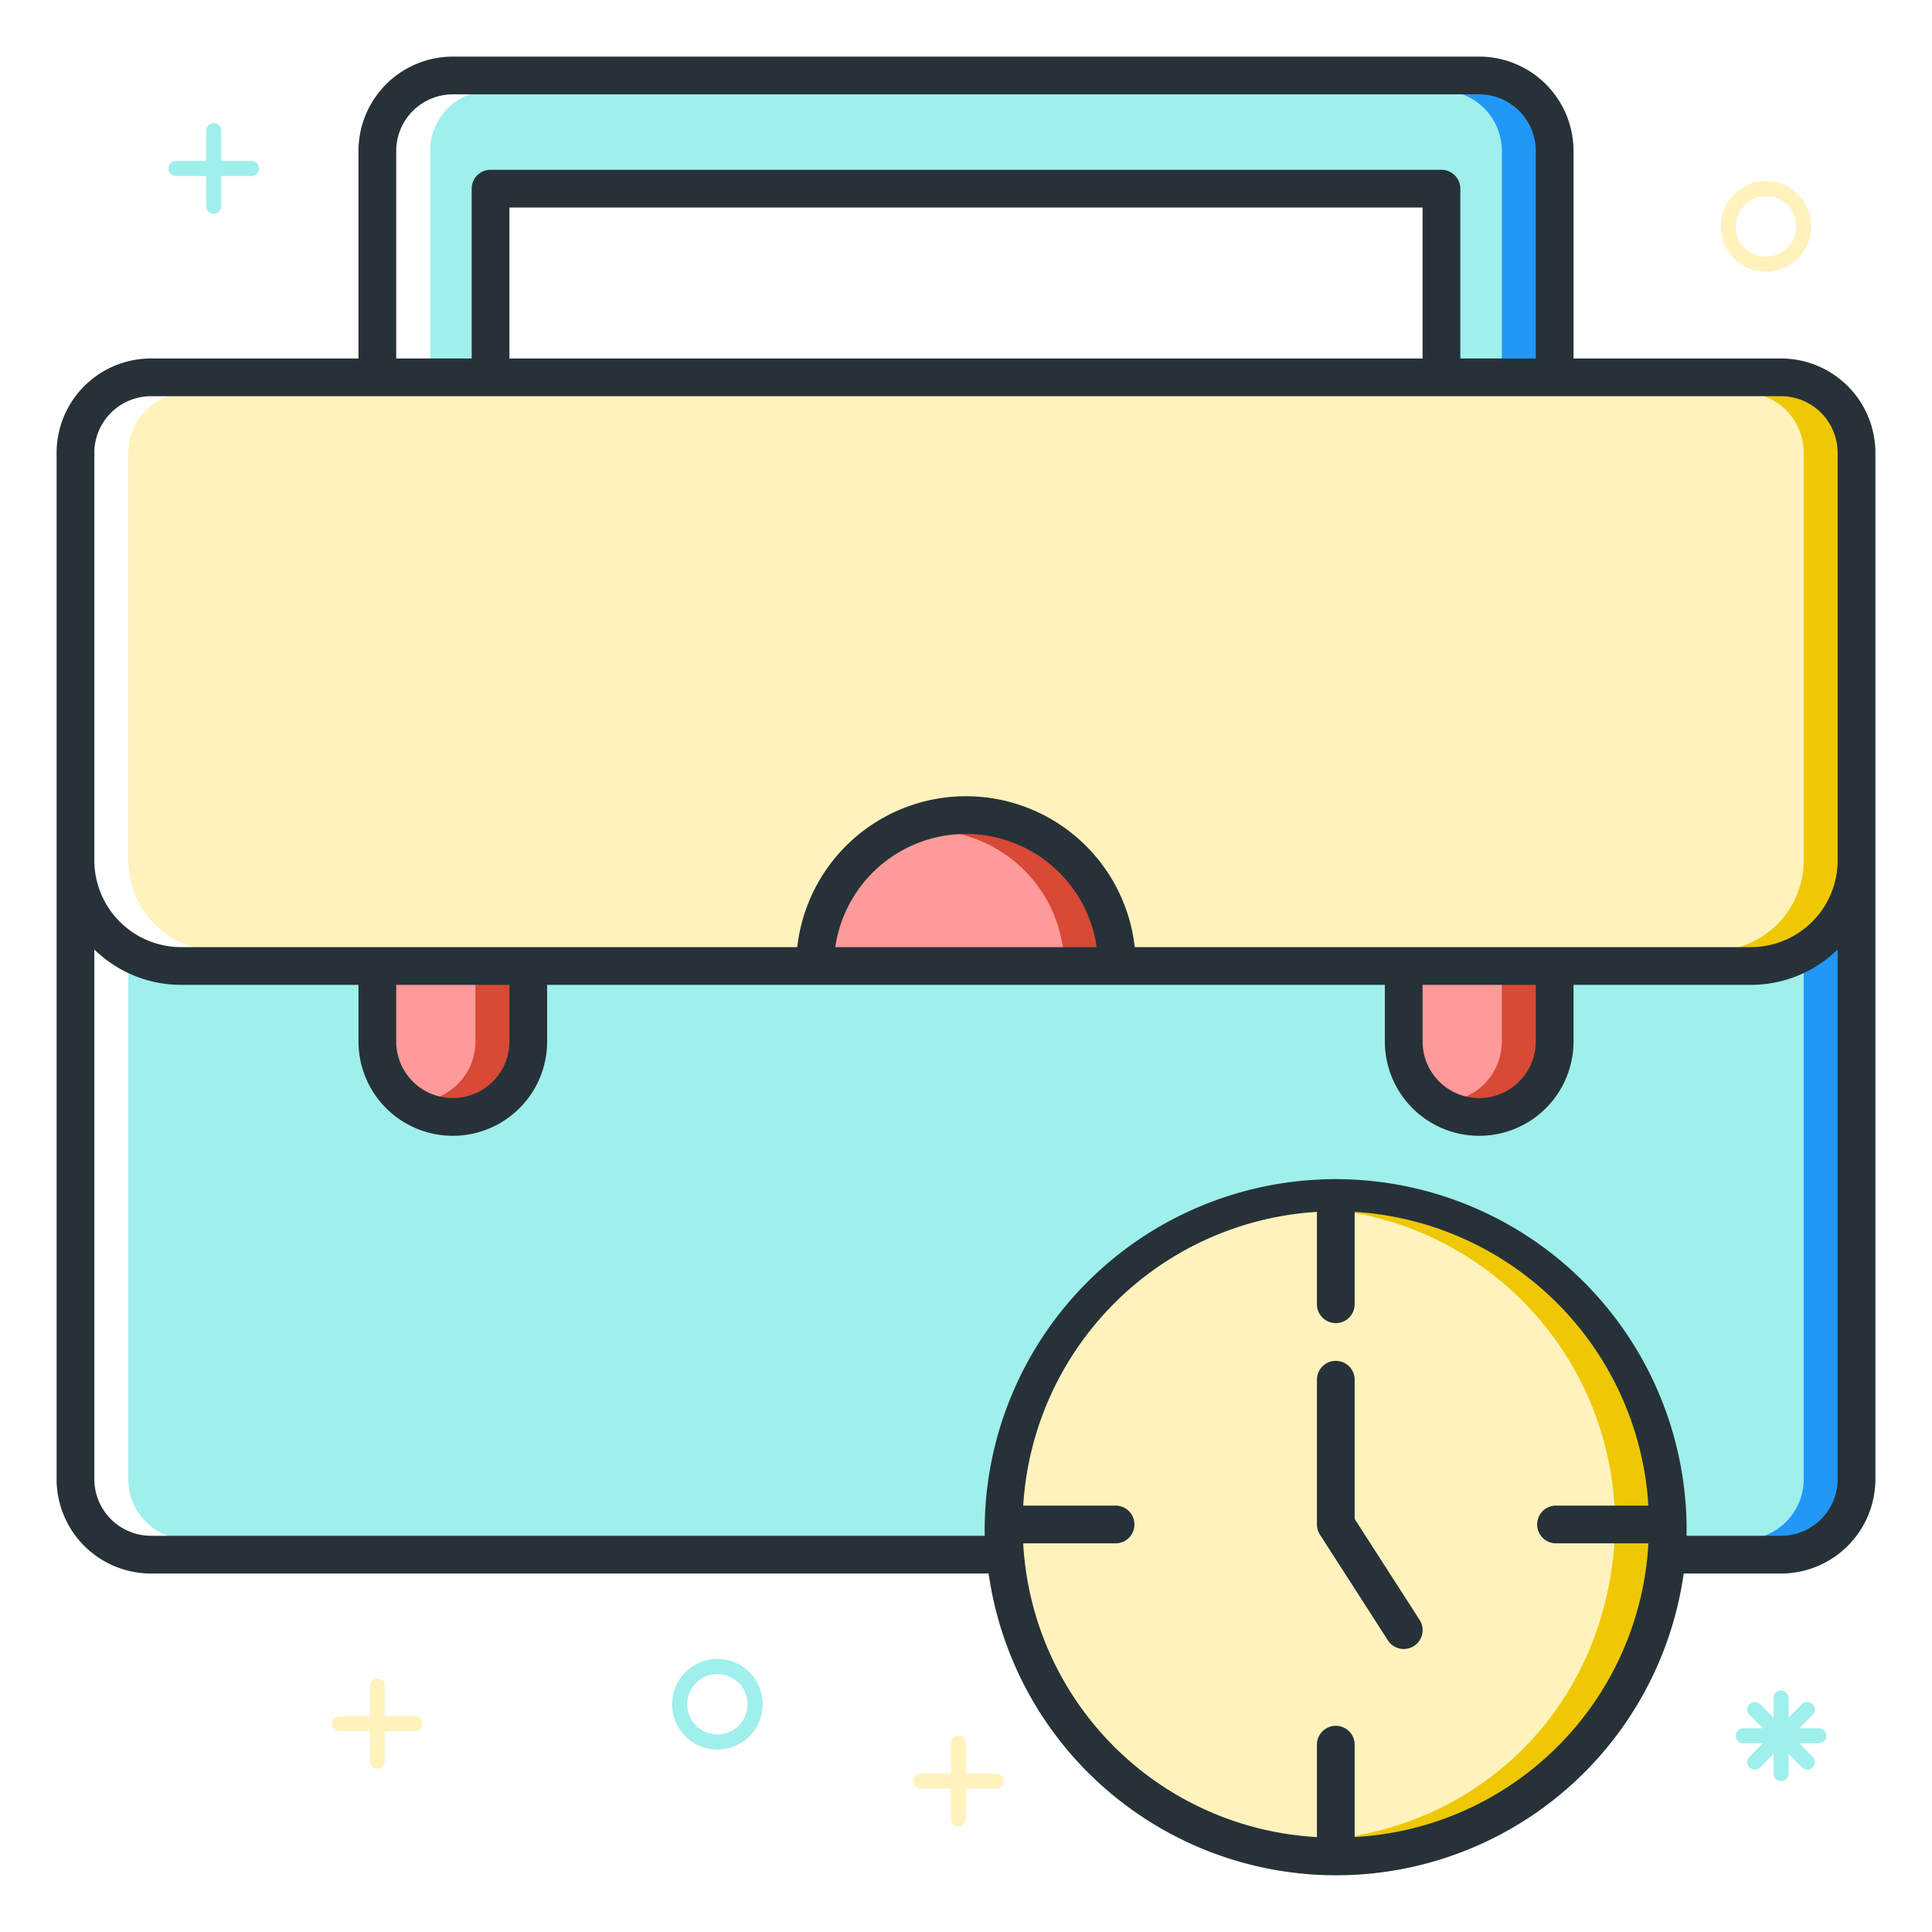 <svg data-name="Layer 1" id="Layer_1" viewBox="0 0 256 256" xmlns="http://www.w3.org/2000/svg"><defs><style>.cls-1{fill:#40bdff;}.cls-2{fill:#fd0;}.cls-3{fill:#efc803;}.cls-4{fill:#eb5639;}.cls-5{fill:#2197f7;}.cls-6{fill:#d84936;}.cls-7{fill:#263238;}</style></defs><title></title><path d="M63,25a2,2,0,0,1,2-2H191a2,2,0,0,1,2,2V48h11V20a8,8,0,0,0-8-8H65a8,8,0,0,0-8,8V48h6Z" fill="#9fefec" opacity="1" original-fill="#40bdff"></path><path d="M236,52H25a8,8,0,0,0-8,8v54a12,12,0,0,0,12,12h77.09l0-.44a22,22,0,0,1,43.72,0l0,.44H232a12,12,0,0,0,12-12V60A8,8,0,0,0,236,52Z" fill="#fff2bd" opacity="1" original-fill="#ffdd00"></path><path d="M236,52h-5a8,8,0,0,1,8,8v54a12,12,0,0,1-12,12h5a12,12,0,0,0,12-12V60A8,8,0,0,0,236,52Z" fill="#efc803" opacity="1" original-fill="#efc803"></path><path d="M204,138v-8H188v8a8,8,0,0,0,16,0Z" fill="#ff9a9a" opacity="1" original-fill="#eb5639"></path><path d="M128,110a18.09,18.09,0,0,0-17.82,15.43l-.08.57h35.8l-.08-.57A18.09,18.09,0,0,0,128,110Z" fill="#ff9a9a" opacity="1" original-fill="#eb5639"></path><path d="M174.47,160.08A42,42,0,0,0,135.05,200h12.77a2,2,0,0,1,0,4H135.05c1.29,21.8,17.48,38.62,39.95,39.95V231.18a2,2,0,0,1,4,0v12.77c22.39-1.32,38.65-18.07,39.95-39.95H206.18a2,2,0,0,1,0-4h12.77a42,42,0,0,0-39.42-39.92l-.53,0v12.77a2,2,0,0,1-4,0V160.05Zm13.21,54.84a2,2,0,0,1-.6,2.76,2,2,0,0,1-2.76-.6l-9-14A2,2,0,0,1,175,202V182.82a2,2,0,1,1,4,0v18.59Z" fill="#fff2bd" opacity="1" original-fill="#ffdd00"></path><path d="M232,130H208v8a12,12,0,0,1-24,0v-8H72v8a12,12,0,0,1-24,0v-8H29a15.91,15.91,0,0,1-11.15-4.55l-.85-.83V196a8,8,0,0,0,8,8H131l0-.52A46,46,0,1,1,223,202q0,.74,0,1.48l0,.52h13a8,8,0,0,0,8-8V124.62l-.85.83A15.91,15.91,0,0,1,232,130Z" fill="#9fefec" opacity="1" original-fill="#40bdff"></path><path d="M243.15,125.45a16.09,16.09,0,0,1-4.15,2.92V196a8,8,0,0,1-8,8h5a8,8,0,0,0,8-8V124.62Z" fill="#2197f7" opacity="1" original-fill="#2197f7"></path><path d="M68,138v-8H52v8a8,8,0,0,0,16,0Z" fill="#ff9a9a" opacity="1" original-fill="#eb5639"></path><path d="M196,12h-5a8,8,0,0,1,8,8V48h5V20A8,8,0,0,0,196,12Z" fill="#2197f7" opacity="1" original-fill="#2197f7"></path><path d="M199,130v8a8,8,0,0,1-5.5,7.59A8,8,0,0,0,204,138v-8Z" fill="#d84936" opacity="1" original-fill="#d84936"></path><path d="M145.82,125.43A18.09,18.09,0,0,0,128,110a17.73,17.73,0,0,0-2.5.2,18.09,18.09,0,0,1,15.32,15.23l.08.57h5Z" fill="#d84936" opacity="1" original-fill="#d84936"></path><path d="M213.95,200h5a42,42,0,0,0-39.42-39.92l-.53,0v.55A42,42,0,0,1,213.95,200Z" fill="#efc803" opacity="1" original-fill="#efc803"></path><path d="M179,243.37v.58c22.39-1.32,38.65-18.07,39.95-39.95h-5C212.75,224.21,198.78,240,179,243.37Z" fill="#efc803" opacity="1" original-fill="#efc803"></path><path d="M63,130v8a8,8,0,0,1-5.5,7.59A8,8,0,0,0,68,138v-8Z" fill="#d84936" opacity="1" original-fill="#d84936"></path><path d="M236,47.5H208.5V20A12.51,12.51,0,0,0,196,7.5H60A12.51,12.51,0,0,0,47.5,20V47.5H20A12.51,12.51,0,0,0,7.5,60V196A12.51,12.51,0,0,0,20,208.5H131a46.51,46.51,0,0,0,92.1,0h13A12.51,12.51,0,0,0,248.5,196V60A12.51,12.51,0,0,0,236,47.5ZM52.5,20A7.51,7.51,0,0,1,60,12.5H196a7.51,7.51,0,0,1,7.5,7.5V47.5h-10V25a2.5,2.5,0,0,0-2.5-2.5H65A2.5,2.5,0,0,0,62.5,25V47.5h-10Zm136,7.5v20H67.5v-20Zm17.68,177h12.24a41.23,41.23,0,0,1-38.92,38.92V231.18a2.5,2.5,0,0,0-5,0v12.24a41.23,41.23,0,0,1-38.92-38.92h12.24a2.5,2.5,0,0,0,0-5H135.58a41.55,41.55,0,0,1,38.92-38.92v12.24a2.5,2.5,0,0,0,5,0V160.58a41.55,41.55,0,0,1,38.92,38.92H206.18a2.5,2.5,0,0,0,0,5ZM243.5,196a7.51,7.51,0,0,1-7.5,7.5H223.48q0-.75,0-1.5a46.5,46.5,0,1,0-93,1.5H20a7.51,7.51,0,0,1-7.5-7.5V125.81A16.44,16.44,0,0,0,24,130.5H47.5V138a12.5,12.5,0,0,0,25,0v-7.5h111V138a12.5,12.5,0,0,0,25,0v-7.5H232a16.44,16.44,0,0,0,11.5-4.69Zm-191-58v-7.5h15V138a7.5,7.5,0,0,1-15,0Zm58.18-12.5a17.5,17.5,0,0,1,34.64,0ZM188.5,138v-7.5h15V138a7.5,7.5,0,0,1-15,0Zm55-24A11.51,11.51,0,0,1,232,125.5H150.36a22.5,22.5,0,0,0-44.72,0H24A11.51,11.51,0,0,1,12.5,114V60A7.51,7.51,0,0,1,20,52.5H236a7.51,7.51,0,0,1,7.5,7.5Z" fill="#263238" opacity="1" original-fill="#263238"></path><path d="M179.5,201.27V182.82a2.5,2.5,0,1,0-5,0V202a2.5,2.5,0,0,0,.4,1.35l9,14a2.5,2.5,0,1,0,4.21-2.7Z" fill="#263238" opacity="1" original-fill="#263238"></path><path d="M132,235h-4v-4a1,1,0,0,0-2,0v4h-4a1,1,0,1,0,0,2h4v4a1,1,0,0,0,2,0v-4h4a1,1,0,0,0,0-2Z" fill="#fff2bd" opacity="1" original-fill="#ffdd00"></path><path d="M55,227.41H51v-4a1,1,0,0,0-2,0v4H45a1,1,0,0,0,0,2h4v4a1,1,0,0,0,2,0v-4h4a1,1,0,0,0,0-2Z" fill="#fff2bd" opacity="1" original-fill="#ffdd00"></path><path d="M241,229h-2.59l1.83-1.83a1,1,0,0,0-1.41-1.41L237,227.59V225a1,1,0,0,0-2,0v2.59l-1.83-1.83a1,1,0,0,0-1.41,1.41l1.83,1.83H231a1,1,0,0,0,0,2h2.59l-1.83,1.83a1,1,0,0,0,1.41,1.41l1.83-1.83V235a1,1,0,0,0,2,0v-2.59l1.83,1.83a1,1,0,0,0,1.41-1.41L238.41,231H241a1,1,0,0,0,0-2Z" fill="#9fefec" opacity="1" original-fill="#40bdff"></path><path d="M33.32,21.32h-4v-4a1,1,0,0,0-2,0v4h-4a1,1,0,0,0,0,2h4v4a1,1,0,1,0,2,0v-4h4a1,1,0,0,0,0-2Z" fill="#9fefec" opacity="1" original-fill="#40bdff"></path><path d="M95.06,231.82a6,6,0,1,1,6-6A6,6,0,0,1,95.06,231.82Zm0-10a4,4,0,1,0,4,4A4,4,0,0,0,95.06,221.82Z" fill="#9fefec" opacity="1" original-fill="#40bdff"></path><path d="M234,36a6,6,0,1,1,6-6A6,6,0,0,1,234,36Zm0-10a4,4,0,1,0,4,4A4,4,0,0,0,234,26Z" fill="#fff2bd" opacity="1" original-fill="#ffdd00"></path></svg>